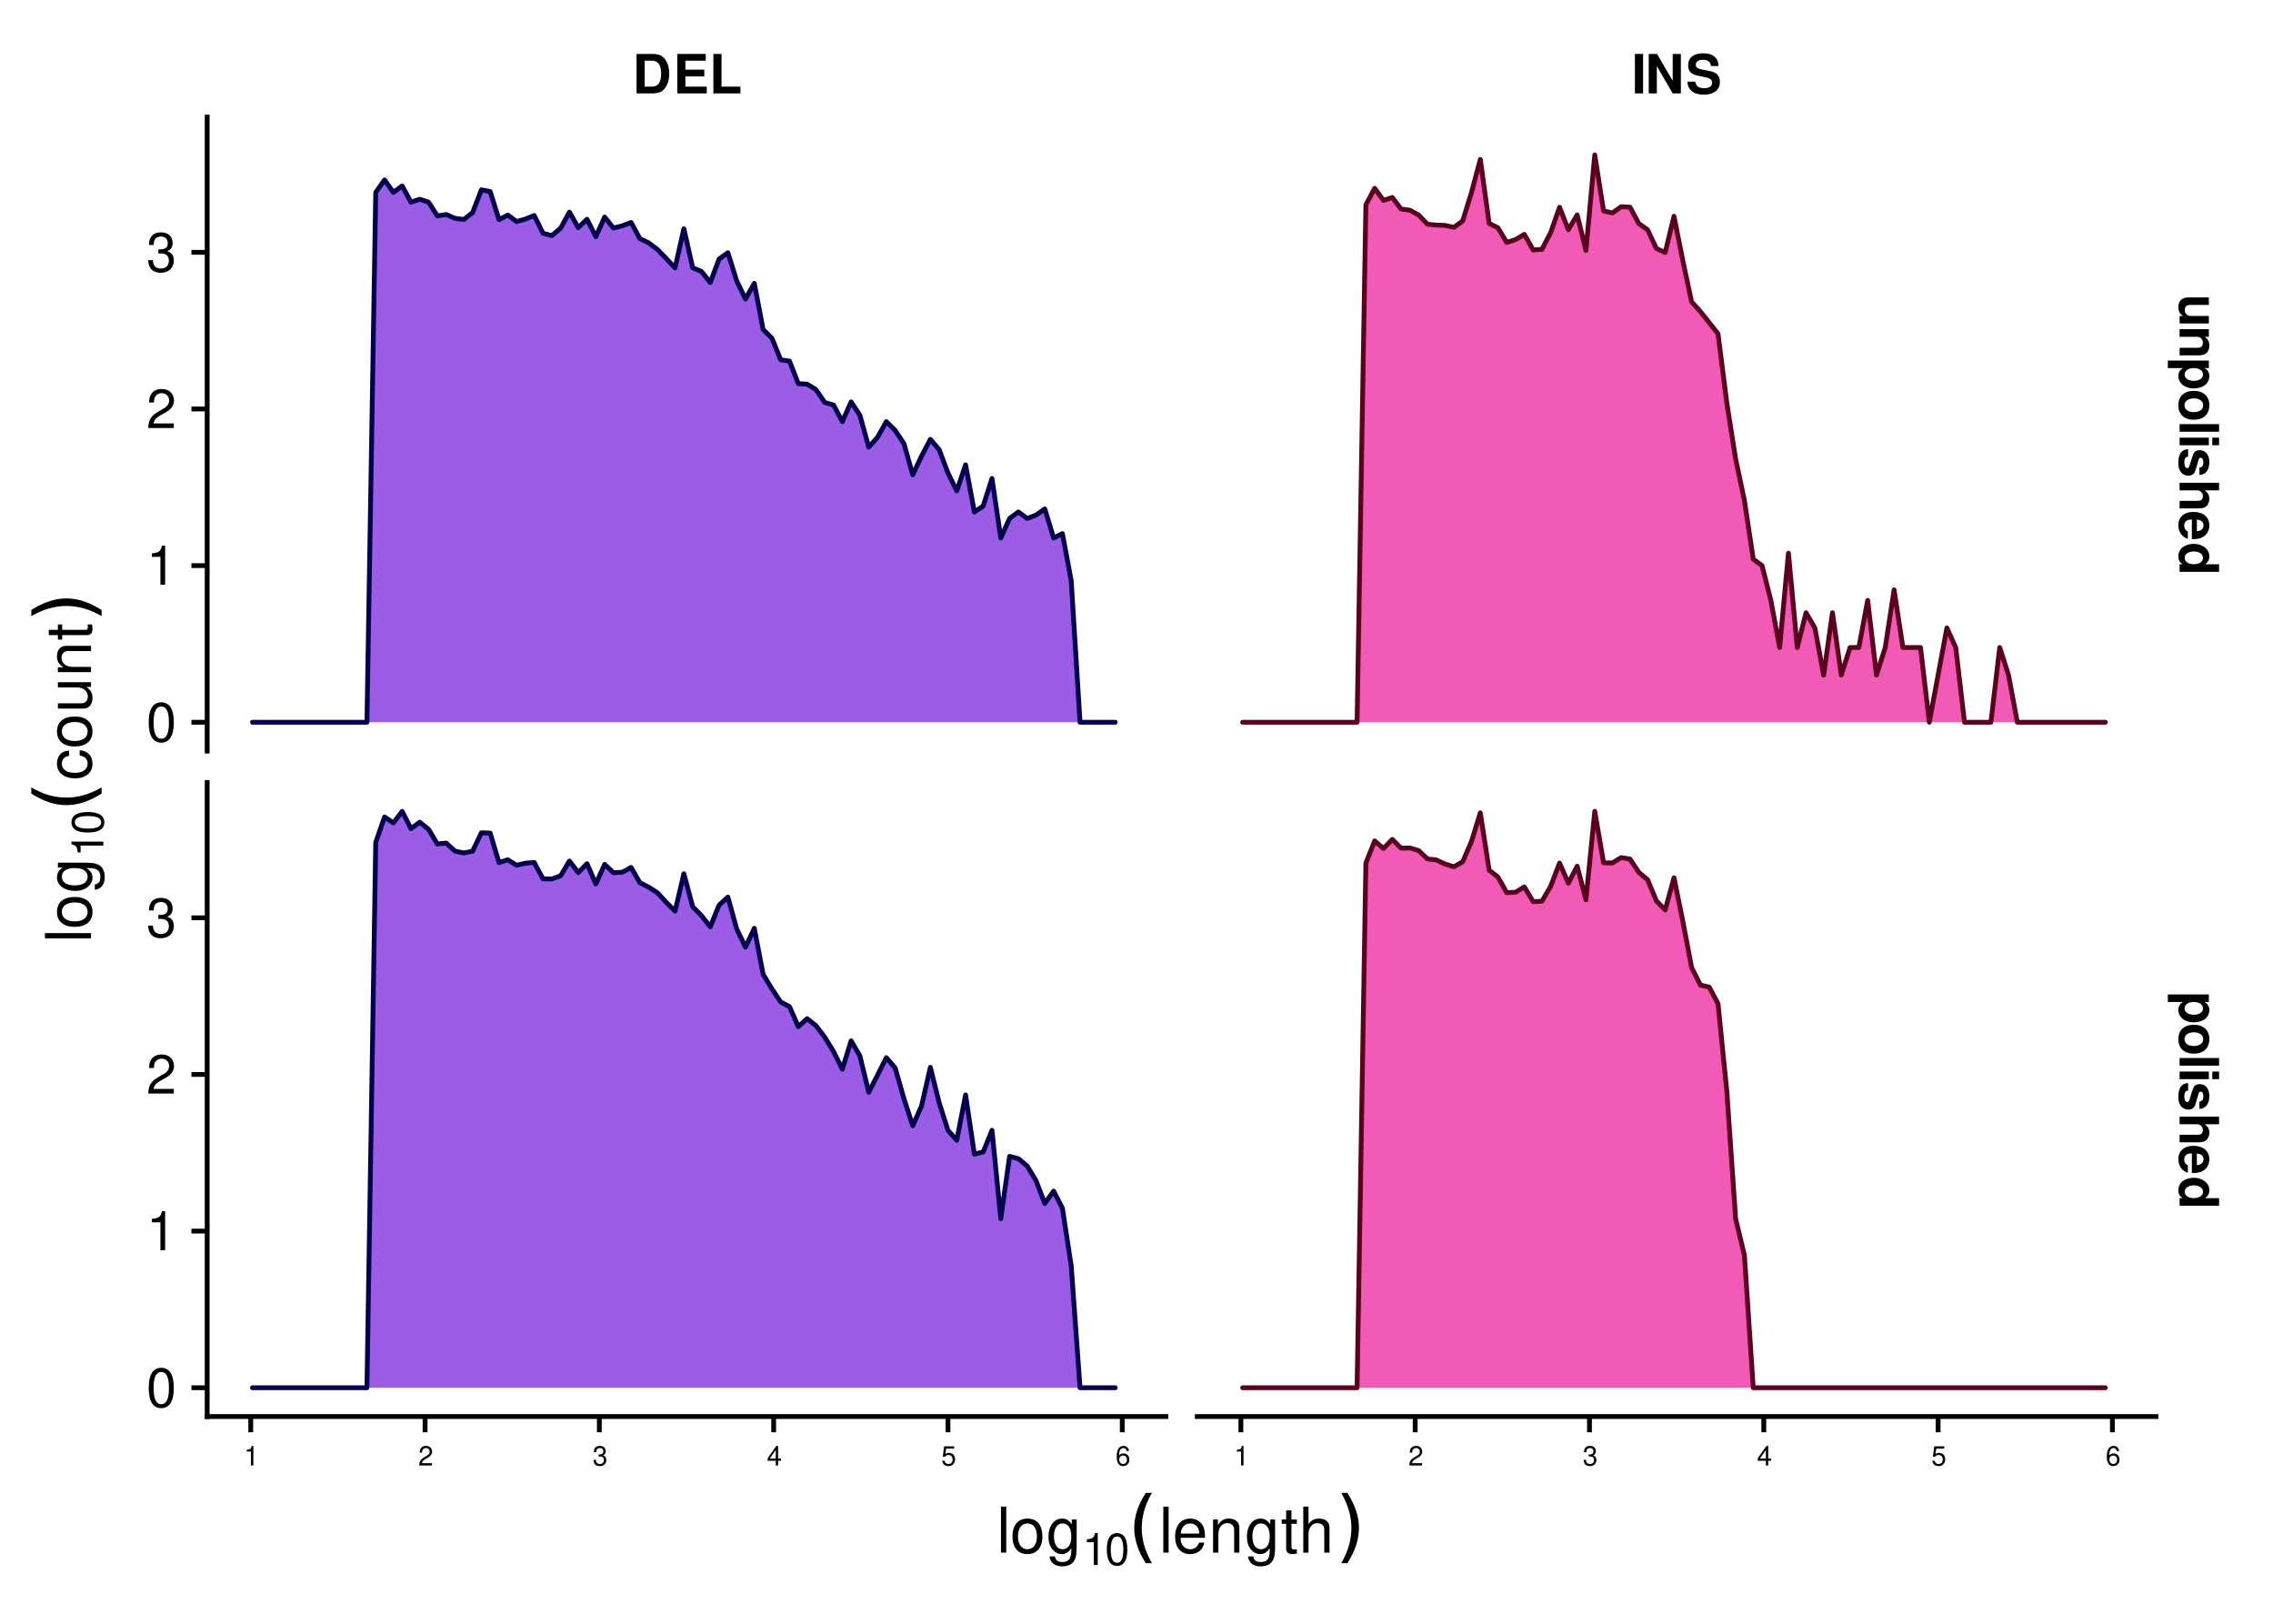 <?xml version="1.0" encoding="UTF-8"?>
<svg xmlns="http://www.w3.org/2000/svg" xmlns:xlink="http://www.w3.org/1999/xlink" width="504pt" height="360pt" viewBox="0 0 504 360" version="1.1">
<defs>
<g>
<symbol overflow="visible" id="glyph0-0">
<path style="stroke:none;" d=""/>
</symbol>
<symbol overflow="visible" id="glyph0-1">
<path style="stroke:none;" d="M 0.922 0 L 4.344 0 C 5.672 0 6.516 -0.312 7.109 -1.016 C 7.797 -1.844 8.172 -3.016 8.172 -4.375 C 8.172 -5.734 7.797 -6.906 7.109 -7.734 C 6.516 -8.453 5.688 -8.75 4.344 -8.75 L 0.922 -8.75 Z M 2.719 -1.5 L 2.719 -7.25 L 4.344 -7.25 C 5.703 -7.25 6.375 -6.297 6.375 -4.375 C 6.375 -2.453 5.703 -1.5 4.344 -1.5 Z M 2.719 -1.5 "/>
</symbol>
<symbol overflow="visible" id="glyph0-2">
<path style="stroke:none;" d="M 2.75 -3.766 L 6.938 -3.766 L 6.938 -5.266 L 2.75 -5.266 L 2.75 -7.25 L 7.266 -7.25 L 7.266 -8.75 L 0.953 -8.75 L 0.953 0 L 7.484 0 L 7.484 -1.5 L 2.75 -1.5 Z M 2.75 -3.766 "/>
</symbol>
<symbol overflow="visible" id="glyph0-3">
<path style="stroke:none;" d="M 2.766 -8.75 L 0.953 -8.75 L 0.953 0 L 6.953 0 L 6.953 -1.5 L 2.766 -1.5 Z M 2.766 -8.75 "/>
</symbol>
<symbol overflow="visible" id="glyph0-4">
<path style="stroke:none;" d="M 2.562 -8.75 L 0.75 -8.75 L 0.75 0 L 2.562 0 Z M 2.562 -8.75 "/>
</symbol>
<symbol overflow="visible" id="glyph0-5">
<path style="stroke:none;" d="M 6.125 0 L 7.938 0 L 7.938 -8.75 L 6.125 -8.75 L 6.125 -2.797 L 2.656 -8.75 L 0.812 -8.75 L 0.812 0 L 2.609 0 L 2.609 -6.047 Z M 6.125 0 "/>
</symbol>
<symbol overflow="visible" id="glyph0-6">
<path style="stroke:none;" d="M 7.281 -6.078 C 7.266 -7.891 6.062 -8.891 3.859 -8.891 C 1.75 -8.891 0.547 -7.906 0.547 -6.203 C 0.547 -4.844 1.219 -4.188 3 -3.859 L 4.219 -3.609 C 5.422 -3.391 5.875 -3.047 5.875 -2.344 C 5.875 -1.609 5.203 -1.156 4.109 -1.156 C 2.875 -1.156 2.203 -1.688 2.141 -2.609 L 0.391 -2.609 C 0.484 -0.75 1.781 0.281 4.016 0.281 C 6.266 0.281 7.594 -0.766 7.594 -2.562 C 7.594 -3.938 6.906 -4.656 5.281 -4.969 L 3.906 -5.234 C 2.625 -5.484 2.25 -5.734 2.25 -6.375 C 2.25 -7.031 2.828 -7.453 3.766 -7.453 C 4.906 -7.453 5.547 -6.969 5.609 -6.078 Z M 7.281 -6.078 "/>
</symbol>
<symbol overflow="visible" id="glyph1-0">
<path style="stroke:none;" d=""/>
</symbol>
<symbol overflow="visible" id="glyph1-1">
<path style="stroke:none;" d="M 0 6.484 L 6.484 6.484 L 6.484 4.812 L 2.422 4.812 C 1.656 4.812 1.156 4.281 1.156 3.453 C 1.156 2.734 1.531 2.375 2.312 2.375 L 6.484 2.375 L 6.484 0.703 L 1.969 0.703 C 0.531 0.703 -0.281 1.469 -0.281 2.875 C -0.281 3.75 0.031 4.328 0.766 4.812 L 0 4.812 Z M 0 6.484 "/>
</symbol>
<symbol overflow="visible" id="glyph1-2">
<path style="stroke:none;" d="M 6.484 0.75 L 0 0.75 L 0 2.438 L 3.891 2.438 C 4.656 2.438 5.156 2.969 5.156 3.797 C 5.156 4.516 4.766 4.875 4 4.875 L 0 4.875 L 0 6.547 L 4.344 6.547 C 5.781 6.547 6.594 5.766 6.594 4.375 C 6.594 3.5 6.281 2.922 5.547 2.438 L 6.484 2.438 Z M 6.484 0.75 "/>
</symbol>
<symbol overflow="visible" id="glyph1-3">
<path style="stroke:none;" d="M 6.484 2.375 L 6.484 0.703 L -2.609 0.703 L -2.609 2.375 L 0.766 2.375 C 0.047 2.781 -0.281 3.359 -0.281 4.172 C -0.281 5.734 1.172 6.891 3.141 6.891 C 4.062 6.891 4.969 6.625 5.562 6.188 C 6.188 5.766 6.594 4.953 6.594 4.172 C 6.594 3.359 6.234 2.781 5.516 2.375 Z M 5.188 3.797 C 5.188 4.641 4.375 5.203 3.125 5.203 C 1.938 5.203 1.109 4.625 1.109 3.797 C 1.109 2.938 1.938 2.375 3.141 2.375 C 4.375 2.375 5.188 2.938 5.188 3.797 Z M 5.188 3.797 "/>
</symbol>
<symbol overflow="visible" id="glyph1-4">
<path style="stroke:none;" d="M 6.594 3.609 C 6.594 1.625 5.281 0.422 3.156 0.422 C 1.016 0.422 -0.281 1.625 -0.281 3.625 C -0.281 5.609 1.016 6.828 3.109 6.828 C 5.297 6.828 6.594 5.641 6.594 3.609 Z M 5.234 3.625 C 5.234 4.547 4.406 5.141 3.125 5.141 C 1.922 5.141 1.078 4.531 1.078 3.625 C 1.078 2.719 1.906 2.094 3.156 2.094 C 4.406 2.094 5.234 2.719 5.234 3.625 Z M 5.234 3.625 "/>
</symbol>
<symbol overflow="visible" id="glyph1-5">
<path style="stroke:none;" d="M 8.75 2.484 L 8.75 0.797 L 0 0.797 L 0 2.484 Z M 8.75 2.484 "/>
</symbol>
<symbol overflow="visible" id="glyph1-6">
<path style="stroke:none;" d="M 6.484 2.484 L 6.484 0.797 L 0 0.797 L 0 2.484 Z M 8.75 2.484 L 8.75 0.797 L 7.25 0.797 L 7.25 2.484 Z M 8.75 2.484 "/>
</symbol>
<symbol overflow="visible" id="glyph1-7">
<path style="stroke:none;" d="M 4.391 6.062 C 5.766 6.031 6.594 4.984 6.594 3.234 C 6.594 1.594 5.766 0.578 4.422 0.578 C 4 0.578 3.625 0.703 3.375 0.938 C 3.141 1.156 3.031 1.375 2.828 1.984 L 2.203 4 C 2.078 4.422 1.938 4.562 1.688 4.562 C 1.281 4.562 1.047 4.094 1.047 3.312 C 1.047 2.875 1.109 2.531 1.266 2.312 C 1.406 2.141 1.531 2.062 1.891 1.984 L 1.891 0.344 C 0.453 0.391 -0.281 1.438 -0.281 3.406 C -0.281 4.312 -0.078 4.984 0.297 5.469 C 0.688 5.953 1.281 6.234 1.922 6.234 C 2.766 6.234 3.297 5.812 3.547 4.969 L 4.156 2.844 C 4.312 2.375 4.406 2.25 4.672 2.25 C 5.031 2.25 5.266 2.641 5.266 3.234 C 5.266 4.031 4.984 4.422 4.391 4.438 Z M 4.391 6.062 "/>
</symbol>
<symbol overflow="visible" id="glyph1-8">
<path style="stroke:none;" d="M 8.75 0.797 L 0 0.797 L 0 2.484 L 3.891 2.484 C 4.625 2.484 5.156 3.031 5.156 3.781 C 5.156 4.156 5.031 4.422 4.766 4.625 C 4.547 4.781 4.375 4.812 3.953 4.812 L 0 4.812 L 0 6.484 L 4.344 6.484 C 5.141 6.484 5.719 6.281 6.094 5.828 C 6.406 5.453 6.594 4.922 6.594 4.375 C 6.594 3.547 6.266 2.953 5.547 2.484 L 8.75 2.484 Z M 8.75 0.797 "/>
</symbol>
<symbol overflow="visible" id="glyph1-9">
<path style="stroke:none;" d="M 2.719 6.281 C 2.859 6.297 2.922 6.297 3 6.297 C 3.641 6.297 4.25 6.203 4.703 6.047 C 5.875 5.609 6.594 4.578 6.594 3.266 C 6.594 1.406 5.25 0.266 3.078 0.266 C 1 0.266 -0.281 1.391 -0.281 3.234 C -0.281 4.688 0.547 5.859 1.828 6.234 L 1.828 4.578 C 1.312 4.375 1.016 3.906 1.016 3.281 C 1.016 2.812 1.219 2.422 1.578 2.188 C 1.812 2.031 2.094 1.969 2.719 1.938 Z M 3.828 1.969 C 4.828 2.078 5.297 2.5 5.297 3.234 C 5.297 4.016 4.781 4.469 3.828 4.547 Z M 3.828 1.969 "/>
</symbol>
<symbol overflow="visible" id="glyph1-10">
<path style="stroke:none;" d="M 0 4.859 L 0 6.547 L 8.75 6.547 L 8.75 4.859 L 5.641 4.859 C 6.281 4.438 6.594 3.891 6.594 3.078 C 6.594 1.531 5.094 0.344 3.141 0.344 C 2.266 0.344 1.375 0.609 0.75 1.047 C 0.125 1.484 -0.281 2.281 -0.281 3.078 C -0.281 3.891 0.016 4.438 0.656 4.859 Z M 5.188 3.438 C 5.188 4.297 4.375 4.859 3.125 4.859 C 1.938 4.859 1.125 4.281 1.125 3.438 C 1.125 2.609 1.953 2.031 3.141 2.031 C 4.359 2.031 5.188 2.609 5.188 3.438 Z M 5.188 3.438 "/>
</symbol>
<symbol overflow="visible" id="glyph2-0">
<path style="stroke:none;" d=""/>
</symbol>
<symbol overflow="visible" id="glyph2-1">
<path style="stroke:none;" d="M 1.547 -3.094 L 1.547 0 L 2.078 0 L 2.078 -4.344 L 1.734 -4.344 C 1.547 -3.672 1.422 -3.578 0.609 -3.469 L 0.609 -3.094 Z M 1.547 -3.094 "/>
</symbol>
<symbol overflow="visible" id="glyph2-2">
<path style="stroke:none;" d="M 3.031 -0.516 L 0.797 -0.516 C 0.859 -0.875 1.047 -1.109 1.562 -1.422 L 2.172 -1.766 C 2.766 -2.094 3.062 -2.531 3.062 -3.078 C 3.062 -3.438 2.922 -3.766 2.672 -4 C 2.422 -4.234 2.109 -4.344 1.703 -4.344 C 1.156 -4.344 0.766 -4.141 0.531 -3.781 C 0.375 -3.547 0.312 -3.281 0.297 -2.844 L 0.828 -2.844 C 0.844 -3.125 0.875 -3.312 0.953 -3.453 C 1.094 -3.719 1.375 -3.875 1.688 -3.875 C 2.172 -3.875 2.531 -3.531 2.531 -3.062 C 2.531 -2.719 2.328 -2.406 1.953 -2.203 L 1.391 -1.875 C 0.516 -1.359 0.25 -0.953 0.203 0 L 3.031 0 Z M 3.031 -0.516 "/>
</symbol>
<symbol overflow="visible" id="glyph2-3">
<path style="stroke:none;" d="M 1.328 -2 L 1.609 -2 C 2.188 -2 2.5 -1.734 2.5 -1.203 C 2.5 -0.656 2.172 -0.328 1.625 -0.328 C 1.031 -0.328 0.75 -0.625 0.719 -1.266 L 0.188 -1.266 C 0.219 -0.906 0.281 -0.688 0.375 -0.484 C 0.594 -0.078 1.016 0.141 1.594 0.141 C 2.469 0.141 3.031 -0.391 3.031 -1.219 C 3.031 -1.766 2.828 -2.062 2.312 -2.25 C 2.719 -2.406 2.906 -2.703 2.906 -3.141 C 2.906 -3.891 2.422 -4.344 1.609 -4.344 C 0.75 -4.344 0.297 -3.859 0.281 -2.938 L 0.812 -2.938 C 0.812 -3.203 0.844 -3.359 0.906 -3.484 C 1.031 -3.734 1.297 -3.875 1.625 -3.875 C 2.094 -3.875 2.375 -3.594 2.375 -3.125 C 2.375 -2.812 2.266 -2.641 2.031 -2.531 C 1.891 -2.469 1.688 -2.453 1.328 -2.438 Z M 1.328 -2 "/>
</symbol>
<symbol overflow="visible" id="glyph2-4">
<path style="stroke:none;" d="M 1.969 -1.047 L 1.969 0 L 2.484 0 L 2.484 -1.047 L 3.125 -1.047 L 3.125 -1.531 L 2.484 -1.531 L 2.484 -4.344 L 2.094 -4.344 L 0.172 -1.609 L 0.172 -1.047 Z M 1.969 -1.531 L 0.625 -1.531 L 1.969 -3.438 Z M 1.969 -1.531 "/>
</symbol>
<symbol overflow="visible" id="glyph2-5">
<path style="stroke:none;" d="M 2.859 -4.25 L 0.656 -4.25 L 0.344 -1.938 L 0.828 -1.938 C 1.078 -2.234 1.281 -2.328 1.609 -2.328 C 2.188 -2.328 2.531 -1.938 2.531 -1.312 C 2.531 -0.703 2.188 -0.328 1.609 -0.328 C 1.141 -0.328 0.859 -0.562 0.734 -1.047 L 0.203 -1.047 C 0.281 -0.703 0.344 -0.531 0.469 -0.375 C 0.703 -0.047 1.141 0.141 1.625 0.141 C 2.484 0.141 3.078 -0.484 3.078 -1.391 C 3.078 -2.219 2.516 -2.797 1.703 -2.797 C 1.406 -2.797 1.156 -2.719 0.922 -2.547 L 1.094 -3.734 L 2.859 -3.734 Z M 2.859 -4.25 "/>
</symbol>
<symbol overflow="visible" id="glyph2-6">
<path style="stroke:none;" d="M 2.984 -3.203 C 2.891 -3.922 2.438 -4.344 1.781 -4.344 C 1.312 -4.344 0.891 -4.109 0.641 -3.719 C 0.375 -3.297 0.266 -2.766 0.266 -1.984 C 0.266 -1.25 0.359 -0.781 0.625 -0.406 C 0.844 -0.047 1.219 0.141 1.688 0.141 C 2.5 0.141 3.078 -0.469 3.078 -1.312 C 3.078 -2.109 2.531 -2.672 1.781 -2.672 C 1.359 -2.672 1.031 -2.516 0.797 -2.203 C 0.797 -3.281 1.141 -3.875 1.75 -3.875 C 2.125 -3.875 2.375 -3.625 2.453 -3.203 Z M 1.703 -2.203 C 2.219 -2.203 2.531 -1.844 2.531 -1.266 C 2.531 -0.719 2.172 -0.328 1.688 -0.328 C 1.203 -0.328 0.828 -0.75 0.828 -1.297 C 0.828 -1.844 1.188 -2.203 1.703 -2.203 Z M 1.703 -2.203 "/>
</symbol>
<symbol overflow="visible" id="glyph3-0">
<path style="stroke:none;" d=""/>
</symbol>
<symbol overflow="visible" id="glyph3-1">
<path style="stroke:none;" d="M 3.297 -8.672 C 2.516 -8.672 1.781 -8.312 1.344 -7.734 C 0.797 -6.953 0.516 -5.812 0.516 -4.203 C 0.516 -1.266 1.469 0.281 3.297 0.281 C 5.094 0.281 6.078 -1.266 6.078 -4.125 C 6.078 -5.812 5.812 -6.938 5.25 -7.734 C 4.812 -8.328 4.109 -8.672 3.297 -8.672 Z M 3.297 -7.734 C 4.438 -7.734 5 -6.578 5 -4.219 C 5 -1.75 4.453 -0.594 3.281 -0.594 C 2.156 -0.594 1.594 -1.797 1.594 -4.188 C 1.594 -6.578 2.156 -7.734 3.297 -7.734 Z M 3.297 -7.734 "/>
</symbol>
<symbol overflow="visible" id="glyph3-2">
<path style="stroke:none;" d="M 3.109 -6.188 L 3.109 0 L 4.156 0 L 4.156 -8.672 L 3.469 -8.672 C 3.094 -7.344 2.859 -7.156 1.219 -6.953 L 1.219 -6.188 Z M 3.109 -6.188 "/>
</symbol>
<symbol overflow="visible" id="glyph3-3">
<path style="stroke:none;" d="M 6.078 -1.047 L 1.594 -1.047 C 1.703 -1.766 2.094 -2.219 3.125 -2.859 L 4.328 -3.531 C 5.516 -4.188 6.125 -5.078 6.125 -6.141 C 6.125 -6.859 5.844 -7.531 5.344 -8 C 4.844 -8.453 4.219 -8.672 3.406 -8.672 C 2.328 -8.672 1.531 -8.297 1.062 -7.547 C 0.75 -7.094 0.625 -6.547 0.594 -5.672 L 1.656 -5.672 C 1.688 -6.266 1.766 -6.609 1.906 -6.906 C 2.188 -7.422 2.734 -7.75 3.375 -7.75 C 4.328 -7.75 5.047 -7.062 5.047 -6.125 C 5.047 -5.422 4.656 -4.828 3.906 -4.391 L 2.797 -3.75 C 1.016 -2.719 0.5 -1.906 0.406 -0.016 L 6.078 -0.016 Z M 6.078 -1.047 "/>
</symbol>
<symbol overflow="visible" id="glyph3-4">
<path style="stroke:none;" d="M 2.656 -4 L 3.234 -4 C 4.375 -4 4.984 -3.453 4.984 -2.406 C 4.984 -1.312 4.328 -0.656 3.234 -0.656 C 2.078 -0.656 1.516 -1.25 1.438 -2.516 L 0.391 -2.516 C 0.438 -1.828 0.547 -1.375 0.75 -0.984 C 1.203 -0.141 2.031 0.281 3.188 0.281 C 4.938 0.281 6.078 -0.781 6.078 -2.422 C 6.078 -3.531 5.656 -4.125 4.625 -4.484 C 5.422 -4.812 5.812 -5.406 5.812 -6.281 C 5.812 -7.781 4.844 -8.672 3.234 -8.672 C 1.516 -8.672 0.594 -7.719 0.562 -5.875 L 1.625 -5.875 C 1.625 -6.406 1.688 -6.703 1.812 -6.969 C 2.047 -7.469 2.578 -7.75 3.234 -7.75 C 4.172 -7.75 4.734 -7.188 4.734 -6.25 C 4.734 -5.641 4.531 -5.266 4.062 -5.062 C 3.766 -4.938 3.391 -4.891 2.656 -4.891 Z M 2.656 -4 "/>
</symbol>
<symbol overflow="visible" id="glyph4-0">
<path style="stroke:none;" d=""/>
</symbol>
<symbol overflow="visible" id="glyph4-1">
<path style="stroke:none;" d="M 2.125 -10.203 L 0.953 -10.203 L 0.953 0 L 2.125 0 Z M 2.125 -10.203 "/>
</symbol>
<symbol overflow="visible" id="glyph4-2">
<path style="stroke:none;" d="M 3.812 -7.547 C 1.734 -7.547 0.5 -6.078 0.5 -3.609 C 0.5 -1.141 1.734 0.328 3.828 0.328 C 5.891 0.328 7.141 -1.141 7.141 -3.562 C 7.141 -6.109 5.938 -7.547 3.812 -7.547 Z M 3.828 -6.469 C 5.141 -6.469 5.922 -5.391 5.922 -3.562 C 5.922 -1.828 5.109 -0.75 3.828 -0.75 C 2.516 -0.75 1.719 -1.828 1.719 -3.609 C 1.719 -5.391 2.516 -6.469 3.828 -6.469 Z M 3.828 -6.469 "/>
</symbol>
<symbol overflow="visible" id="glyph4-3">
<path style="stroke:none;" d="M 5.656 -7.344 L 5.656 -6.266 C 5.062 -7.156 4.422 -7.547 3.5 -7.547 C 1.719 -7.547 0.484 -5.891 0.484 -3.547 C 0.484 -2.312 0.781 -1.406 1.406 -0.672 C 1.953 -0.031 2.656 0.328 3.422 0.328 C 4.297 0.328 4.922 -0.062 5.547 -1 L 5.547 -0.609 C 5.547 1.344 5 2.078 3.547 2.078 C 2.547 2.078 2.031 1.688 1.922 0.844 L 0.734 0.844 C 0.844 2.203 1.922 3.047 3.516 3.047 C 4.594 3.047 5.484 2.703 5.969 2.109 C 6.531 1.422 6.734 0.516 6.734 -1.203 L 6.734 -7.344 Z M 3.609 -6.469 C 4.844 -6.469 5.547 -5.438 5.547 -3.562 C 5.547 -1.797 4.828 -0.75 3.609 -0.75 C 2.406 -0.75 1.703 -1.812 1.703 -3.609 C 1.703 -5.406 2.406 -6.469 3.609 -6.469 Z M 3.609 -6.469 "/>
</symbol>
<symbol overflow="visible" id="glyph4-4">
<path style="stroke:none;" d="M 7.188 -3.281 C 7.188 -4.391 7.094 -5.062 6.891 -5.609 C 6.406 -6.812 5.297 -7.547 3.922 -7.547 C 1.875 -7.547 0.562 -5.984 0.562 -3.562 C 0.562 -1.141 1.812 0.328 3.891 0.328 C 5.578 0.328 6.734 -0.625 7.031 -2.219 L 5.859 -2.219 C 5.531 -1.266 4.875 -0.75 3.938 -0.75 C 3.188 -0.75 2.562 -1.094 2.172 -1.703 C 1.891 -2.125 1.797 -2.547 1.781 -3.281 Z M 1.812 -4.234 C 1.906 -5.594 2.734 -6.469 3.906 -6.469 C 5.094 -6.469 5.922 -5.547 5.922 -4.234 Z M 1.812 -4.234 "/>
</symbol>
<symbol overflow="visible" id="glyph4-5">
<path style="stroke:none;" d="M 0.984 -7.344 L 0.984 0 L 2.156 0 L 2.156 -4.047 C 2.156 -5.547 2.938 -6.531 4.141 -6.531 C 5.062 -6.531 5.656 -5.969 5.656 -5.078 L 5.656 0 L 6.812 0 L 6.812 -5.547 C 6.812 -6.766 5.906 -7.547 4.5 -7.547 C 3.406 -7.547 2.703 -7.125 2.062 -6.109 L 2.062 -7.344 Z M 0.984 -7.344 "/>
</symbol>
<symbol overflow="visible" id="glyph4-6">
<path style="stroke:none;" d="M 3.562 -7.344 L 2.359 -7.344 L 2.359 -9.359 L 1.188 -9.359 L 1.188 -7.344 L 0.203 -7.344 L 0.203 -6.391 L 1.188 -6.391 L 1.188 -0.844 C 1.188 -0.078 1.688 0.328 2.609 0.328 C 2.906 0.328 3.156 0.297 3.562 0.219 L 3.562 -0.75 C 3.391 -0.719 3.234 -0.703 3 -0.703 C 2.484 -0.703 2.359 -0.844 2.359 -1.359 L 2.359 -6.391 L 3.562 -6.391 Z M 3.562 -7.344 "/>
</symbol>
<symbol overflow="visible" id="glyph4-7">
<path style="stroke:none;" d="M 0.984 -10.203 L 0.984 0 L 2.141 0 L 2.141 -4.047 C 2.141 -5.547 2.922 -6.531 4.125 -6.531 C 4.516 -6.531 4.891 -6.406 5.172 -6.203 C 5.5 -5.953 5.641 -5.594 5.641 -5.078 L 5.641 0 L 6.797 0 L 6.797 -5.547 C 6.797 -6.781 5.922 -7.547 4.5 -7.547 C 3.453 -7.547 2.828 -7.219 2.141 -6.328 L 2.141 -10.203 Z M 0.984 -10.203 "/>
</symbol>
<symbol overflow="visible" id="glyph5-0">
<path style="stroke:none;" d=""/>
</symbol>
<symbol overflow="visible" id="glyph5-1">
<path style="stroke:none;" d="M 2.531 -5.047 L 2.531 0 L 3.406 0 L 3.406 -7.078 L 2.828 -7.078 C 2.531 -6 2.328 -5.844 1 -5.672 L 1 -5.047 Z M 2.531 -5.047 "/>
</symbol>
<symbol overflow="visible" id="glyph5-2">
<path style="stroke:none;" d="M 2.688 -7.078 C 2.047 -7.078 1.453 -6.797 1.094 -6.312 C 0.641 -5.688 0.422 -4.734 0.422 -3.422 C 0.422 -1.031 1.203 0.219 2.688 0.219 C 4.156 0.219 4.969 -1.031 4.969 -3.375 C 4.969 -4.734 4.75 -5.656 4.297 -6.312 C 3.922 -6.797 3.344 -7.078 2.688 -7.078 Z M 2.688 -6.312 C 3.625 -6.312 4.078 -5.375 4.078 -3.453 C 4.078 -1.438 3.641 -0.484 2.672 -0.484 C 1.766 -0.484 1.297 -1.469 1.297 -3.422 C 1.297 -5.375 1.766 -6.312 2.688 -6.312 Z M 2.688 -6.312 "/>
</symbol>
<symbol overflow="visible" id="glyph6-0">
<path style="stroke:none;" d="M 0.875 3.094 L 0.875 -12.344 L 9.625 -12.344 L 9.625 3.094 Z M 1.859 2.125 L 8.641 2.125 L 8.641 -11.359 L 1.859 -11.359 Z M 1.859 2.125 "/>
</symbol>
<symbol overflow="visible" id="glyph6-1">
<path style="stroke:none;" d="M 5.422 -13.281 C 4.66 -11.969 4.094 -10.672 3.719 -9.391 C 3.352 -8.109 3.172 -6.812 3.172 -5.5 C 3.172 -4.176 3.359 -2.867 3.734 -1.578 C 4.109 -0.297 4.672 1 5.422 2.312 L 4.062 2.312 C 3.207 0.969 2.566 -0.348 2.141 -1.641 C 1.711 -2.93 1.5 -4.219 1.5 -5.5 C 1.5 -6.77 1.707 -8.047 2.125 -9.328 C 2.551 -10.617 3.195 -11.938 4.062 -13.281 Z M 5.422 -13.281 "/>
</symbol>
<symbol overflow="visible" id="glyph6-2">
<path style="stroke:none;" d="M 1.406 -13.281 L 2.766 -13.281 C 3.617 -11.938 4.258 -10.617 4.688 -9.328 C 5.113 -8.047 5.328 -6.77 5.328 -5.5 C 5.328 -4.219 5.113 -2.93 4.688 -1.641 C 4.258 -0.348 3.617 0.969 2.766 2.312 L 1.406 2.312 C 2.156 1 2.719 -0.297 3.094 -1.578 C 3.469 -2.867 3.656 -4.176 3.656 -5.5 C 3.656 -6.812 3.469 -8.109 3.094 -9.391 C 2.719 -10.672 2.156 -11.969 1.406 -13.281 Z M 1.406 -13.281 "/>
</symbol>
<symbol overflow="visible" id="glyph7-0">
<path style="stroke:none;" d=""/>
</symbol>
<symbol overflow="visible" id="glyph7-1">
<path style="stroke:none;" d="M -10.203 -2.125 L -10.203 -0.953 L 0 -0.953 L 0 -2.125 Z M -10.203 -2.125 "/>
</symbol>
<symbol overflow="visible" id="glyph7-2">
<path style="stroke:none;" d="M -7.547 -3.812 C -7.547 -1.734 -6.078 -0.5 -3.609 -0.5 C -1.141 -0.5 0.328 -1.734 0.328 -3.828 C 0.328 -5.891 -1.141 -7.141 -3.562 -7.141 C -6.109 -7.141 -7.547 -5.938 -7.547 -3.812 Z M -6.469 -3.828 C -6.469 -5.141 -5.391 -5.922 -3.562 -5.922 C -1.828 -5.922 -0.75 -5.109 -0.75 -3.828 C -0.75 -2.516 -1.828 -1.719 -3.609 -1.719 C -5.391 -1.719 -6.469 -2.516 -6.469 -3.828 Z M -6.469 -3.828 "/>
</symbol>
<symbol overflow="visible" id="glyph7-3">
<path style="stroke:none;" d="M -7.344 -5.656 L -6.266 -5.656 C -7.156 -5.062 -7.547 -4.422 -7.547 -3.5 C -7.547 -1.719 -5.891 -0.484 -3.547 -0.484 C -2.312 -0.484 -1.406 -0.781 -0.672 -1.406 C -0.031 -1.953 0.328 -2.656 0.328 -3.422 C 0.328 -4.297 -0.062 -4.922 -1 -5.547 L -0.609 -5.547 C 1.344 -5.547 2.078 -5 2.078 -3.547 C 2.078 -2.547 1.688 -2.031 0.844 -1.922 L 0.844 -0.734 C 2.203 -0.844 3.047 -1.922 3.047 -3.516 C 3.047 -4.594 2.703 -5.484 2.109 -5.969 C 1.422 -6.531 0.516 -6.734 -1.203 -6.734 L -7.344 -6.734 Z M -6.469 -3.609 C -6.469 -4.844 -5.438 -5.547 -3.562 -5.547 C -1.797 -5.547 -0.75 -4.828 -0.75 -3.609 C -0.75 -2.406 -1.812 -1.703 -3.609 -1.703 C -5.406 -1.703 -6.469 -2.406 -6.469 -3.609 Z M -6.469 -3.609 "/>
</symbol>
<symbol overflow="visible" id="glyph7-4">
<path style="stroke:none;" d="M -4.875 -6.594 C -5.594 -6.531 -6.047 -6.391 -6.453 -6.109 C -7.141 -5.594 -7.547 -4.719 -7.547 -3.703 C -7.547 -1.703 -5.984 -0.438 -3.547 -0.438 C -1.172 -0.438 0.328 -1.688 0.328 -3.688 C 0.328 -5.438 -0.734 -6.531 -2.516 -6.672 L -2.516 -5.5 C -1.344 -5.312 -0.75 -4.703 -0.75 -3.703 C -0.75 -2.422 -1.812 -1.656 -3.547 -1.656 C -5.375 -1.656 -6.469 -2.406 -6.469 -3.688 C -6.469 -4.656 -5.891 -5.281 -4.875 -5.422 Z M -4.875 -6.594 "/>
</symbol>
<symbol overflow="visible" id="glyph7-5">
<path style="stroke:none;" d="M 0 -6.75 L -7.344 -6.75 L -7.344 -5.594 L -3.172 -5.594 C -1.688 -5.594 -0.703 -4.797 -0.703 -3.578 C -0.703 -2.656 -1.266 -2.078 -2.141 -2.078 L -7.344 -2.078 L -7.344 -0.906 L -1.688 -0.906 C -0.469 -0.906 0.328 -1.812 0.328 -3.25 C 0.328 -4.328 -0.062 -5.016 -1.016 -5.703 L 0 -5.703 Z M 0 -6.75 "/>
</symbol>
<symbol overflow="visible" id="glyph7-6">
<path style="stroke:none;" d="M -7.344 -0.984 L 0 -0.984 L 0 -2.156 L -4.047 -2.156 C -5.547 -2.156 -6.531 -2.938 -6.531 -4.141 C -6.531 -5.062 -5.969 -5.656 -5.078 -5.656 L 0 -5.656 L 0 -6.812 L -5.547 -6.812 C -6.766 -6.812 -7.547 -5.906 -7.547 -4.5 C -7.547 -3.406 -7.125 -2.703 -6.109 -2.062 L -7.344 -2.062 Z M -7.344 -0.984 "/>
</symbol>
<symbol overflow="visible" id="glyph7-7">
<path style="stroke:none;" d="M -7.344 -3.562 L -7.344 -2.359 L -9.359 -2.359 L -9.359 -1.188 L -7.344 -1.188 L -7.344 -0.203 L -6.391 -0.203 L -6.391 -1.188 L -0.844 -1.188 C -0.078 -1.188 0.328 -1.688 0.328 -2.609 C 0.328 -2.906 0.297 -3.156 0.219 -3.562 L -0.75 -3.562 C -0.719 -3.391 -0.703 -3.234 -0.703 -3 C -0.703 -2.484 -0.844 -2.359 -1.359 -2.359 L -6.391 -2.359 L -6.391 -3.562 Z M -7.344 -3.562 "/>
</symbol>
<symbol overflow="visible" id="glyph8-0">
<path style="stroke:none;" d=""/>
</symbol>
<symbol overflow="visible" id="glyph8-1">
<path style="stroke:none;" d="M -5.047 -2.531 L 0 -2.531 L 0 -3.406 L -7.078 -3.406 L -7.078 -2.828 C -6 -2.531 -5.844 -2.328 -5.672 -1 L -5.047 -1 Z M -5.047 -2.531 "/>
</symbol>
<symbol overflow="visible" id="glyph8-2">
<path style="stroke:none;" d="M -7.078 -2.688 C -7.078 -2.047 -6.797 -1.453 -6.312 -1.094 C -5.688 -0.641 -4.734 -0.422 -3.422 -0.422 C -1.031 -0.422 0.219 -1.203 0.219 -2.688 C 0.219 -4.156 -1.031 -4.969 -3.375 -4.969 C -4.734 -4.969 -5.656 -4.75 -6.312 -4.297 C -6.797 -3.922 -7.078 -3.344 -7.078 -2.688 Z M -6.312 -2.688 C -6.312 -3.625 -5.375 -4.078 -3.453 -4.078 C -1.438 -4.078 -0.484 -3.641 -0.484 -2.672 C -0.484 -1.766 -1.469 -1.297 -3.422 -1.297 C -5.375 -1.297 -6.312 -1.766 -6.312 -2.688 Z M -6.312 -2.688 "/>
</symbol>
<symbol overflow="visible" id="glyph9-0">
<path style="stroke:none;" d="M 3.094 -0.875 L -12.344 -0.875 L -12.344 -9.625 L 3.094 -9.625 Z M 2.125 -1.859 L 2.125 -8.641 L -11.359 -8.641 L -11.359 -1.859 Z M 2.125 -1.859 "/>
</symbol>
<symbol overflow="visible" id="glyph9-1">
<path style="stroke:none;" d="M -13.281 -5.422 C -11.969 -4.66 -10.672 -4.094 -9.391 -3.719 C -8.109 -3.352 -6.812 -3.172 -5.5 -3.172 C -4.176 -3.172 -2.867 -3.359 -1.578 -3.734 C -0.297 -4.109 1 -4.672 2.312 -5.422 L 2.312 -4.062 C 0.969 -3.207 -0.348 -2.566 -1.641 -2.141 C -2.93 -1.711 -4.219 -1.5 -5.5 -1.5 C -6.77 -1.5 -8.047 -1.707 -9.328 -2.125 C -10.617 -2.551 -11.938 -3.195 -13.281 -4.062 Z M -13.281 -5.422 "/>
</symbol>
<symbol overflow="visible" id="glyph9-2">
<path style="stroke:none;" d="M -13.281 -1.406 L -13.281 -2.766 C -11.938 -3.617 -10.617 -4.258 -9.328 -4.688 C -8.047 -5.113 -6.77 -5.328 -5.5 -5.328 C -4.219 -5.328 -2.93 -5.113 -1.641 -4.688 C -0.348 -4.258 0.969 -3.617 2.312 -2.766 L 2.312 -1.406 C 1 -2.156 -0.297 -2.719 -1.578 -3.094 C -2.867 -3.469 -4.176 -3.656 -5.5 -3.656 C -6.812 -3.656 -8.109 -3.469 -9.391 -3.094 C -10.672 -2.719 -11.969 -2.156 -13.281 -1.406 Z M -13.281 -1.406 "/>
</symbol>
</g>
</defs>
<g id="surface4287">
<rect x="0" y="0" width="504" height="360" style="fill:rgb(100%,100%,100%);fill-opacity:1;stroke:none;"/>
<path style=" stroke:none;fill-rule:nonzero;fill:rgb(60.784%,36.471%,89.804%);fill-opacity:1;" d="M 55.988 160.129 L 81.363 160.129 L 83.316 42.652 L 85.27 39.891 L 87.223 42.656 L 89.172 41.23 L 91.125 44.824 L 93.078 44.18 L 95.027 44.824 L 96.98 47.859 L 98.934 47.555 L 100.887 48.406 L 102.836 48.656 L 104.789 47.16 L 106.742 42.086 L 108.691 42.465 L 110.645 48.695 L 112.598 47.684 L 114.547 49.121 L 116.5 48.574 L 118.453 47.773 L 120.406 51.723 L 122.355 52.242 L 124.309 50.59 L 126.262 47.02 L 128.211 50.465 L 130.164 48.609 L 132.117 52.48 L 134.07 48.117 L 136.02 50.559 L 137.973 50.07 L 139.926 49.324 L 141.875 52.895 L 143.828 53.836 L 145.781 55.32 L 147.73 57.316 L 149.684 59.402 L 151.637 50.707 L 153.59 59.363 L 155.539 60.18 L 157.492 62.648 L 159.445 57.43 L 161.395 56.035 L 163.348 62.277 L 165.301 66.309 L 167.254 62.816 L 169.203 73.035 L 171.156 74.98 L 173.109 79.77 L 175.059 80.066 L 177.012 85.066 L 178.965 85.172 L 180.918 86.371 L 182.867 89.234 L 184.82 89.793 L 186.773 93.48 L 188.723 89.098 L 190.676 92.094 L 192.629 99.148 L 194.578 96.938 L 196.531 93.48 L 198.484 95.418 L 200.438 98.375 L 202.387 105.266 L 204.34 101.125 L 206.293 97.402 L 208.242 99.688 L 210.195 104.875 L 212.148 108.832 L 214.102 103.055 L 216.051 113.508 L 218.004 112.195 L 219.957 106.082 L 221.906 119.285 L 223.859 114.945 L 225.812 113.508 L 227.766 114.945 L 229.715 114.211 L 231.668 112.836 L 233.621 119.285 L 235.57 118.312 L 237.523 128.766 L 239.477 160.129 L 247.285 160.129 Z M 55.988 160.129 "/>
<path style="fill:none;stroke-width:1.067;stroke-linecap:round;stroke-linejoin:round;stroke:rgb(1.961%,0%,30.98%);stroke-opacity:1;stroke-miterlimit:10;" d="M 55.988 160.129 L 81.363 160.129 L 83.316 42.652 L 85.27 39.891 L 87.223 42.656 L 89.172 41.23 L 91.125 44.824 L 93.078 44.18 L 95.027 44.824 L 96.98 47.859 L 98.934 47.555 L 100.887 48.406 L 102.836 48.656 L 104.789 47.16 L 106.742 42.086 L 108.691 42.465 L 110.645 48.695 L 112.598 47.684 L 114.547 49.121 L 116.5 48.574 L 118.453 47.773 L 120.406 51.723 L 122.355 52.242 L 124.309 50.59 L 126.262 47.02 L 128.211 50.465 L 130.164 48.609 L 132.117 52.48 L 134.07 48.117 L 136.02 50.559 L 137.973 50.07 L 139.926 49.324 L 141.875 52.895 L 143.828 53.836 L 145.781 55.32 L 147.73 57.316 L 149.684 59.402 L 151.637 50.707 L 153.59 59.363 L 155.539 60.18 L 157.492 62.648 L 159.445 57.43 L 161.395 56.035 L 163.348 62.277 L 165.301 66.309 L 167.254 62.816 L 169.203 73.035 L 171.156 74.98 L 173.109 79.77 L 175.059 80.066 L 177.012 85.066 L 178.965 85.172 L 180.918 86.371 L 182.867 89.234 L 184.82 89.793 L 186.773 93.48 L 188.723 89.098 L 190.676 92.094 L 192.629 99.148 L 194.578 96.938 L 196.531 93.48 L 198.484 95.418 L 200.438 98.375 L 202.387 105.266 L 204.34 101.125 L 206.293 97.402 L 208.242 99.688 L 210.195 104.875 L 212.148 108.832 L 214.102 103.055 L 216.051 113.508 L 218.004 112.195 L 219.957 106.082 L 221.906 119.285 L 223.859 114.945 L 225.812 113.508 L 227.766 114.945 L 229.715 114.211 L 231.668 112.836 L 233.621 119.285 L 235.57 118.312 L 237.523 128.766 L 239.477 160.129 L 247.285 160.129 "/>
<path style=" stroke:none;fill-rule:nonzero;fill:rgb(60.784%,36.471%,89.804%);fill-opacity:1;" d="M 55.988 307.676 L 81.363 307.676 L 83.316 186.777 L 85.27 181.129 L 87.223 182.441 L 89.172 179.891 L 91.125 183.727 L 93.078 182.293 L 95.027 183.867 L 96.98 187.121 L 98.934 186.918 L 100.887 188.703 L 102.836 189.117 L 104.789 188.727 L 106.742 184.641 L 108.691 184.711 L 110.645 191.242 L 112.598 190.625 L 114.547 191.836 L 116.5 191.379 L 118.453 191.23 L 120.406 194.859 L 122.355 194.875 L 124.309 194.168 L 126.262 190.898 L 128.211 193.461 L 130.164 191.484 L 132.117 195.973 L 134.07 191.648 L 136.02 193.477 L 137.973 193.391 L 139.926 192.32 L 141.875 195.691 L 143.828 196.684 L 145.781 197.945 L 147.73 200.062 L 149.684 202.008 L 151.637 193.711 L 153.59 201.031 L 155.539 202.996 L 157.492 205.484 L 159.445 200.676 L 161.395 198.895 L 163.348 205.957 L 165.301 210.008 L 167.254 205.816 L 169.203 216.008 L 171.156 219.234 L 173.109 222.156 L 175.059 223.18 L 177.012 227.613 L 178.965 225.852 L 180.918 227.391 L 182.867 229.949 L 184.82 233.141 L 186.773 237.055 L 188.723 230.754 L 190.676 234.145 L 192.629 242.16 L 194.578 238.367 L 196.531 234.492 L 198.484 236.777 L 200.438 243.598 L 202.387 249.605 L 204.34 245.184 L 206.293 236.641 L 208.242 244.484 L 210.195 250.598 L 212.148 252.809 L 214.102 242.758 L 216.051 255.879 L 218.004 255.402 L 219.957 250.598 L 221.906 270.195 L 223.859 256.375 L 225.812 256.887 L 227.766 258.535 L 229.715 261.754 L 231.668 266.828 L 233.621 264.078 L 235.57 267.871 L 237.523 280.648 L 239.477 307.676 L 247.285 307.676 Z M 55.988 307.676 "/>
<path style="fill:none;stroke-width:1.067;stroke-linecap:round;stroke-linejoin:round;stroke:rgb(1.961%,0%,30.98%);stroke-opacity:1;stroke-miterlimit:10;" d="M 55.988 307.676 L 81.363 307.676 L 83.316 186.777 L 85.27 181.129 L 87.223 182.441 L 89.172 179.891 L 91.125 183.727 L 93.078 182.293 L 95.027 183.867 L 96.98 187.121 L 98.934 186.918 L 100.887 188.703 L 102.836 189.117 L 104.789 188.727 L 106.742 184.641 L 108.691 184.711 L 110.645 191.242 L 112.598 190.625 L 114.547 191.836 L 116.5 191.379 L 118.453 191.23 L 120.406 194.859 L 122.355 194.875 L 124.309 194.168 L 126.262 190.898 L 128.211 193.461 L 130.164 191.484 L 132.117 195.973 L 134.07 191.648 L 136.02 193.477 L 137.973 193.391 L 139.926 192.32 L 141.875 195.691 L 143.828 196.684 L 145.781 197.945 L 147.73 200.062 L 149.684 202.008 L 151.637 193.711 L 153.59 201.031 L 155.539 202.996 L 157.492 205.484 L 159.445 200.676 L 161.395 198.895 L 163.348 205.957 L 165.301 210.008 L 167.254 205.816 L 169.203 216.008 L 171.156 219.234 L 173.109 222.156 L 175.059 223.18 L 177.012 227.613 L 178.965 225.852 L 180.918 227.391 L 182.867 229.949 L 184.82 233.141 L 186.773 237.055 L 188.723 230.754 L 190.676 234.145 L 192.629 242.16 L 194.578 238.367 L 196.531 234.492 L 198.484 236.777 L 200.438 243.598 L 202.387 249.605 L 204.34 245.184 L 206.293 236.641 L 208.242 244.484 L 210.195 250.598 L 212.148 252.809 L 214.102 242.758 L 216.051 255.879 L 218.004 255.402 L 219.957 250.598 L 221.906 270.195 L 223.859 256.375 L 225.812 256.887 L 227.766 258.535 L 229.715 261.754 L 231.668 266.828 L 233.621 264.078 L 235.57 267.871 L 237.523 280.648 L 239.477 307.676 L 247.285 307.676 "/>
<path style=" stroke:none;fill-rule:nonzero;fill:rgb(94.51%,35.686%,70.98%);fill-opacity:1;" d="M 275.535 160.129 L 300.91 160.129 L 302.863 45.422 L 304.812 41.742 L 306.766 44.438 L 308.719 43.785 L 310.668 46.348 L 312.621 46.605 L 314.574 47.691 L 316.527 49.719 L 318.477 49.906 L 320.43 49.969 L 322.383 50.41 L 324.332 48.969 L 326.285 42.664 L 328.238 35.348 L 330.191 49.539 L 332.141 50.504 L 334.094 53.758 L 336.047 53.117 L 337.996 51.961 L 339.949 55.422 L 341.902 55.277 L 343.852 51.527 L 345.805 45.957 L 347.758 50.934 L 349.711 47.648 L 351.66 55.527 L 353.613 34.34 L 355.566 46.77 L 357.516 47.219 L 359.469 45.832 L 361.422 45.934 L 363.375 49.559 L 365.324 50.941 L 367.277 55.094 L 369.23 55.988 L 371.18 47.949 L 373.133 57.785 L 375.086 66.918 L 377.039 69.098 L 378.988 71.52 L 380.941 74 L 382.895 89.371 L 384.844 101.742 L 386.797 110.988 L 388.75 123.961 L 390.699 125.398 L 392.652 133.105 L 394.605 143.559 L 396.559 122.648 L 398.508 143.559 L 400.461 135.855 L 402.414 139.219 L 404.363 149.676 L 406.316 135.855 L 408.27 149.676 L 410.223 143.559 L 412.172 143.559 L 414.125 133.105 L 416.078 149.676 L 418.027 143.559 L 419.98 130.781 L 421.934 143.559 L 425.836 143.559 L 427.789 160.129 L 429.742 149.676 L 431.691 139.219 L 433.645 143.559 L 435.598 160.129 L 441.453 160.129 L 443.406 143.559 L 445.355 149.676 L 447.309 160.129 L 466.828 160.129 Z M 275.535 160.129 "/>
<path style="fill:none;stroke-width:1.067;stroke-linecap:round;stroke-linejoin:round;stroke:rgb(35.686%,0%,12.157%);stroke-opacity:1;stroke-miterlimit:10;" d="M 275.535 160.129 L 300.91 160.129 L 302.863 45.422 L 304.812 41.742 L 306.766 44.438 L 308.719 43.785 L 310.668 46.348 L 312.621 46.605 L 314.574 47.691 L 316.527 49.719 L 318.477 49.906 L 320.43 49.969 L 322.383 50.41 L 324.332 48.969 L 326.285 42.664 L 328.238 35.348 L 330.191 49.539 L 332.141 50.504 L 334.094 53.758 L 336.047 53.117 L 337.996 51.961 L 339.949 55.422 L 341.902 55.277 L 343.852 51.527 L 345.805 45.957 L 347.758 50.934 L 349.711 47.648 L 351.66 55.527 L 353.613 34.34 L 355.566 46.77 L 357.516 47.219 L 359.469 45.832 L 361.422 45.934 L 363.375 49.559 L 365.324 50.941 L 367.277 55.094 L 369.23 55.988 L 371.18 47.949 L 373.133 57.785 L 375.086 66.918 L 377.039 69.098 L 378.988 71.52 L 380.941 74 L 382.895 89.371 L 384.844 101.742 L 386.797 110.988 L 388.75 123.961 L 390.699 125.398 L 392.652 133.105 L 394.605 143.559 L 396.559 122.648 L 398.508 143.559 L 400.461 135.855 L 402.414 139.219 L 404.363 149.676 L 406.316 135.855 L 408.27 149.676 L 410.223 143.559 L 412.172 143.559 L 414.125 133.105 L 416.078 149.676 L 418.027 143.559 L 419.98 130.781 L 421.934 143.559 L 425.836 143.559 L 427.789 160.129 L 429.742 149.676 L 431.691 139.219 L 433.645 143.559 L 435.598 160.129 L 441.453 160.129 L 443.406 143.559 L 445.355 149.676 L 447.309 160.129 L 466.828 160.129 "/>
<path style=" stroke:none;fill-rule:nonzero;fill:rgb(94.51%,35.686%,70.98%);fill-opacity:1;" d="M 275.535 307.676 L 300.91 307.676 L 302.863 191.355 L 304.812 186.438 L 306.766 188.137 L 308.719 186.102 L 310.668 188.051 L 312.621 188.008 L 314.574 188.586 L 316.527 190.441 L 318.477 190.66 L 320.43 191.574 L 322.383 192.168 L 324.332 191.062 L 326.285 186.539 L 328.238 180.219 L 330.191 192.926 L 332.141 194.445 L 334.094 197.914 L 336.047 197.82 L 337.996 196.637 L 339.949 199.906 L 341.902 199.812 L 343.852 196.465 L 345.805 191.352 L 347.758 195.816 L 349.711 192.047 L 351.66 199.484 L 353.613 179.883 L 355.566 191.289 L 357.516 191.324 L 359.469 190.141 L 361.422 190.461 L 363.375 193.414 L 365.324 195.031 L 367.277 199.742 L 369.23 201.738 L 371.18 194.613 L 373.133 204.23 L 375.086 214.527 L 377.039 218.402 L 378.988 218.855 L 380.941 222.527 L 382.895 241.965 L 384.844 270.195 L 386.797 278.324 L 388.75 307.676 L 466.828 307.676 Z M 275.535 307.676 "/>
<path style="fill:none;stroke-width:1.067;stroke-linecap:round;stroke-linejoin:round;stroke:rgb(35.686%,0%,12.157%);stroke-opacity:1;stroke-miterlimit:10;" d="M 275.535 307.676 L 300.91 307.676 L 302.863 191.355 L 304.812 186.438 L 306.766 188.137 L 308.719 186.102 L 310.668 188.051 L 312.621 188.008 L 314.574 188.586 L 316.527 190.441 L 318.477 190.66 L 320.43 191.574 L 322.383 192.168 L 324.332 191.062 L 326.285 186.539 L 328.238 180.219 L 330.191 192.926 L 332.141 194.445 L 334.094 197.914 L 336.047 197.82 L 337.996 196.637 L 339.949 199.906 L 341.902 199.812 L 343.852 196.465 L 345.805 191.352 L 347.758 195.816 L 349.711 192.047 L 351.66 199.484 L 353.613 179.883 L 355.566 191.289 L 357.516 191.324 L 359.469 190.141 L 361.422 190.461 L 363.375 193.414 L 365.324 195.031 L 367.277 199.742 L 369.23 201.738 L 371.18 194.613 L 373.133 204.23 L 375.086 214.527 L 377.039 218.402 L 378.988 218.855 L 380.941 222.527 L 382.895 241.965 L 384.844 270.195 L 386.797 278.324 L 388.75 307.676 L 466.828 307.676 "/>
<g style="fill:rgb(0%,0%,0%);fill-opacity:1;">
  <use xlink:href="#glyph0-1" x="140.223" y="20.709"/>
  <use xlink:href="#glyph0-2" x="149.223" y="20.709"/>
  <use xlink:href="#glyph0-3" x="157.223" y="20.709"/>
</g>
<g style="fill:rgb(0%,0%,0%);fill-opacity:1;">
  <use xlink:href="#glyph0-4" x="361.766" y="20.709"/>
  <use xlink:href="#glyph0-5" x="364.766" y="20.709"/>
  <use xlink:href="#glyph0-6" x="373.766" y="20.709"/>
</g>
<g style="fill:rgb(0%,0%,0%);fill-opacity:1;">
  <use xlink:href="#glyph1-1" x="483.291" y="65.234"/>
  <use xlink:href="#glyph1-2" x="483.291" y="72.234"/>
  <use xlink:href="#glyph1-3" x="483.291" y="79.234"/>
  <use xlink:href="#glyph1-4" x="483.291" y="86.234"/>
  <use xlink:href="#glyph1-5" x="483.291" y="93.234"/>
  <use xlink:href="#glyph1-6" x="483.291" y="96.234"/>
  <use xlink:href="#glyph1-7" x="483.291" y="99.234"/>
  <use xlink:href="#glyph1-8" x="483.291" y="106.234"/>
  <use xlink:href="#glyph1-9" x="483.291" y="113.234"/>
  <use xlink:href="#glyph1-10" x="483.291" y="120.234"/>
</g>
<g style="fill:rgb(0%,0%,0%);fill-opacity:1;">
  <use xlink:href="#glyph1-3" x="483.291" y="219.777"/>
  <use xlink:href="#glyph1-4" x="483.291" y="226.777"/>
  <use xlink:href="#glyph1-5" x="483.291" y="233.777"/>
  <use xlink:href="#glyph1-6" x="483.291" y="236.777"/>
  <use xlink:href="#glyph1-7" x="483.291" y="239.777"/>
  <use xlink:href="#glyph1-8" x="483.291" y="246.777"/>
  <use xlink:href="#glyph1-9" x="483.291" y="253.777"/>
  <use xlink:href="#glyph1-10" x="483.291" y="260.777"/>
</g>
<path style="fill:none;stroke-width:1.067;stroke-linecap:square;stroke-linejoin:round;stroke:rgb(0%,0%,0%);stroke-opacity:1;stroke-miterlimit:10;" d="M 45.938 314.062 L 258.508 314.062 "/>
<path style="fill:none;stroke-width:1.067;stroke-linecap:butt;stroke-linejoin:round;stroke:rgb(0%,0%,0%);stroke-opacity:1;stroke-miterlimit:10;" d="M 55.598 317.551 L 55.598 314.062 "/>
<path style="fill:none;stroke-width:1.067;stroke-linecap:butt;stroke-linejoin:round;stroke:rgb(0%,0%,0%);stroke-opacity:1;stroke-miterlimit:10;" d="M 94.25 317.551 L 94.25 314.062 "/>
<path style="fill:none;stroke-width:1.067;stroke-linecap:butt;stroke-linejoin:round;stroke:rgb(0%,0%,0%);stroke-opacity:1;stroke-miterlimit:10;" d="M 132.898 317.551 L 132.898 314.062 "/>
<path style="fill:none;stroke-width:1.067;stroke-linecap:butt;stroke-linejoin:round;stroke:rgb(0%,0%,0%);stroke-opacity:1;stroke-miterlimit:10;" d="M 171.547 317.551 L 171.547 314.062 "/>
<path style="fill:none;stroke-width:1.067;stroke-linecap:butt;stroke-linejoin:round;stroke:rgb(0%,0%,0%);stroke-opacity:1;stroke-miterlimit:10;" d="M 210.195 317.551 L 210.195 314.062 "/>
<path style="fill:none;stroke-width:1.067;stroke-linecap:butt;stroke-linejoin:round;stroke:rgb(0%,0%,0%);stroke-opacity:1;stroke-miterlimit:10;" d="M 248.844 317.551 L 248.844 314.062 "/>
<g style="fill:rgb(0%,0%,0%);fill-opacity:1;">
  <use xlink:href="#glyph2-1" x="54.098" y="324.913"/>
</g>
<g style="fill:rgb(0%,0%,0%);fill-opacity:1;">
  <use xlink:href="#glyph2-2" x="92.75" y="324.913"/>
</g>
<g style="fill:rgb(0%,0%,0%);fill-opacity:1;">
  <use xlink:href="#glyph2-3" x="131.398" y="324.913"/>
</g>
<g style="fill:rgb(0%,0%,0%);fill-opacity:1;">
  <use xlink:href="#glyph2-4" x="170.047" y="324.913"/>
</g>
<g style="fill:rgb(0%,0%,0%);fill-opacity:1;">
  <use xlink:href="#glyph2-5" x="208.695" y="324.913"/>
</g>
<g style="fill:rgb(0%,0%,0%);fill-opacity:1;">
  <use xlink:href="#glyph2-6" x="247.344" y="324.913"/>
</g>
<path style="fill:none;stroke-width:1.067;stroke-linecap:square;stroke-linejoin:round;stroke:rgb(0%,0%,0%);stroke-opacity:1;stroke-miterlimit:10;" d="M 265.48 314.062 L 478.051 314.062 "/>
<path style="fill:none;stroke-width:1.067;stroke-linecap:butt;stroke-linejoin:round;stroke:rgb(0%,0%,0%);stroke-opacity:1;stroke-miterlimit:10;" d="M 275.145 317.551 L 275.145 314.062 "/>
<path style="fill:none;stroke-width:1.067;stroke-linecap:butt;stroke-linejoin:round;stroke:rgb(0%,0%,0%);stroke-opacity:1;stroke-miterlimit:10;" d="M 313.793 317.551 L 313.793 314.062 "/>
<path style="fill:none;stroke-width:1.067;stroke-linecap:butt;stroke-linejoin:round;stroke:rgb(0%,0%,0%);stroke-opacity:1;stroke-miterlimit:10;" d="M 352.441 317.551 L 352.441 314.062 "/>
<path style="fill:none;stroke-width:1.067;stroke-linecap:butt;stroke-linejoin:round;stroke:rgb(0%,0%,0%);stroke-opacity:1;stroke-miterlimit:10;" d="M 391.09 317.551 L 391.09 314.062 "/>
<path style="fill:none;stroke-width:1.067;stroke-linecap:butt;stroke-linejoin:round;stroke:rgb(0%,0%,0%);stroke-opacity:1;stroke-miterlimit:10;" d="M 429.742 317.551 L 429.742 314.062 "/>
<path style="fill:none;stroke-width:1.067;stroke-linecap:butt;stroke-linejoin:round;stroke:rgb(0%,0%,0%);stroke-opacity:1;stroke-miterlimit:10;" d="M 468.391 317.551 L 468.391 314.062 "/>
<g style="fill:rgb(0%,0%,0%);fill-opacity:1;">
  <use xlink:href="#glyph2-1" x="273.645" y="324.913"/>
</g>
<g style="fill:rgb(0%,0%,0%);fill-opacity:1;">
  <use xlink:href="#glyph2-2" x="312.293" y="324.913"/>
</g>
<g style="fill:rgb(0%,0%,0%);fill-opacity:1;">
  <use xlink:href="#glyph2-3" x="350.941" y="324.913"/>
</g>
<g style="fill:rgb(0%,0%,0%);fill-opacity:1;">
  <use xlink:href="#glyph2-4" x="389.59" y="324.913"/>
</g>
<g style="fill:rgb(0%,0%,0%);fill-opacity:1;">
  <use xlink:href="#glyph2-5" x="428.242" y="324.913"/>
</g>
<g style="fill:rgb(0%,0%,0%);fill-opacity:1;">
  <use xlink:href="#glyph2-6" x="466.891" y="324.913"/>
</g>
<path style="fill:none;stroke-width:1.067;stroke-linecap:square;stroke-linejoin:round;stroke:rgb(0%,0%,0%);stroke-opacity:1;stroke-miterlimit:10;" d="M 45.938 166.52 L 45.938 25.949 "/>
<g style="fill:rgb(0%,0%,0%);fill-opacity:1;">
  <use xlink:href="#glyph3-1" x="32.461" y="164.377"/>
</g>
<g style="fill:rgb(0%,0%,0%);fill-opacity:1;">
  <use xlink:href="#glyph3-2" x="32.461" y="129.646"/>
</g>
<g style="fill:rgb(0%,0%,0%);fill-opacity:1;">
  <use xlink:href="#glyph3-3" x="32.461" y="94.92"/>
</g>
<g style="fill:rgb(0%,0%,0%);fill-opacity:1;">
  <use xlink:href="#glyph3-4" x="32.461" y="60.189"/>
</g>
<path style="fill:none;stroke-width:1.067;stroke-linecap:butt;stroke-linejoin:round;stroke:rgb(0%,0%,0%);stroke-opacity:1;stroke-miterlimit:10;" d="M 42.449 160.129 L 45.938 160.129 "/>
<path style="fill:none;stroke-width:1.067;stroke-linecap:butt;stroke-linejoin:round;stroke:rgb(0%,0%,0%);stroke-opacity:1;stroke-miterlimit:10;" d="M 42.449 125.398 L 45.938 125.398 "/>
<path style="fill:none;stroke-width:1.067;stroke-linecap:butt;stroke-linejoin:round;stroke:rgb(0%,0%,0%);stroke-opacity:1;stroke-miterlimit:10;" d="M 42.449 90.672 L 45.938 90.672 "/>
<path style="fill:none;stroke-width:1.067;stroke-linecap:butt;stroke-linejoin:round;stroke:rgb(0%,0%,0%);stroke-opacity:1;stroke-miterlimit:10;" d="M 42.449 55.941 L 45.938 55.941 "/>
<path style="fill:none;stroke-width:1.067;stroke-linecap:square;stroke-linejoin:round;stroke:rgb(0%,0%,0%);stroke-opacity:1;stroke-miterlimit:10;" d="M 45.938 314.062 L 45.938 173.492 "/>
<g style="fill:rgb(0%,0%,0%);fill-opacity:1;">
  <use xlink:href="#glyph3-1" x="32.461" y="311.924"/>
</g>
<g style="fill:rgb(0%,0%,0%);fill-opacity:1;">
  <use xlink:href="#glyph3-2" x="32.461" y="277.193"/>
</g>
<g style="fill:rgb(0%,0%,0%);fill-opacity:1;">
  <use xlink:href="#glyph3-3" x="32.461" y="242.463"/>
</g>
<g style="fill:rgb(0%,0%,0%);fill-opacity:1;">
  <use xlink:href="#glyph3-4" x="32.461" y="207.736"/>
</g>
<path style="fill:none;stroke-width:1.067;stroke-linecap:butt;stroke-linejoin:round;stroke:rgb(0%,0%,0%);stroke-opacity:1;stroke-miterlimit:10;" d="M 42.449 307.676 L 45.938 307.676 "/>
<path style="fill:none;stroke-width:1.067;stroke-linecap:butt;stroke-linejoin:round;stroke:rgb(0%,0%,0%);stroke-opacity:1;stroke-miterlimit:10;" d="M 42.449 272.945 L 45.938 272.945 "/>
<path style="fill:none;stroke-width:1.067;stroke-linecap:butt;stroke-linejoin:round;stroke:rgb(0%,0%,0%);stroke-opacity:1;stroke-miterlimit:10;" d="M 42.449 238.215 L 45.938 238.215 "/>
<path style="fill:none;stroke-width:1.067;stroke-linecap:butt;stroke-linejoin:round;stroke:rgb(0%,0%,0%);stroke-opacity:1;stroke-miterlimit:10;" d="M 42.449 203.488 L 45.938 203.488 "/>
<g style="fill:rgb(0%,0%,0%);fill-opacity:1;">
  <use xlink:href="#glyph4-1" x="220.996" y="344.233"/>
</g>
<g style="fill:rgb(0%,0%,0%);fill-opacity:1;">
  <use xlink:href="#glyph4-2" x="223.996" y="344.233"/>
</g>
<g style="fill:rgb(0%,0%,0%);fill-opacity:1;">
  <use xlink:href="#glyph4-3" x="231.996" y="344.233"/>
</g>
<g style="fill:rgb(0%,0%,0%);fill-opacity:1;">
  <use xlink:href="#glyph5-1" x="239.996" y="346.969"/>
  <use xlink:href="#glyph5-2" x="244.996" y="346.969"/>
</g>
<g style="fill:rgb(0%,0%,0%);fill-opacity:1;">
  <use xlink:href="#glyph6-1" x="249.996" y="344.271"/>
</g>
<g style="fill:rgb(0%,0%,0%);fill-opacity:1;">
  <use xlink:href="#glyph4-1" x="256.996" y="344.233"/>
</g>
<g style="fill:rgb(0%,0%,0%);fill-opacity:1;">
  <use xlink:href="#glyph4-4" x="259.996" y="344.233"/>
</g>
<g style="fill:rgb(0%,0%,0%);fill-opacity:1;">
  <use xlink:href="#glyph4-5" x="267.996" y="344.233"/>
</g>
<g style="fill:rgb(0%,0%,0%);fill-opacity:1;">
  <use xlink:href="#glyph4-3" x="275.996" y="344.233"/>
</g>
<g style="fill:rgb(0%,0%,0%);fill-opacity:1;">
  <use xlink:href="#glyph4-6" x="283.996" y="344.233"/>
</g>
<g style="fill:rgb(0%,0%,0%);fill-opacity:1;">
  <use xlink:href="#glyph4-7" x="287.996" y="344.233"/>
</g>
<g style="fill:rgb(0%,0%,0%);fill-opacity:1;">
  <use xlink:href="#glyph6-2" x="295.996" y="344.271"/>
</g>
<g style="fill:rgb(0%,0%,0%);fill-opacity:1;">
  <use xlink:href="#glyph7-1" x="20.179" y="209.004"/>
</g>
<g style="fill:rgb(0%,0%,0%);fill-opacity:1;">
  <use xlink:href="#glyph7-2" x="20.179" y="206.004"/>
</g>
<g style="fill:rgb(0%,0%,0%);fill-opacity:1;">
  <use xlink:href="#glyph7-3" x="20.179" y="198.004"/>
</g>
<g style="fill:rgb(0%,0%,0%);fill-opacity:1;">
  <use xlink:href="#glyph8-1" x="22.918" y="190.004"/>
  <use xlink:href="#glyph8-2" x="22.918" y="185.004"/>
</g>
<g style="fill:rgb(0%,0%,0%);fill-opacity:1;">
  <use xlink:href="#glyph9-1" x="20.217" y="180.004"/>
</g>
<g style="fill:rgb(0%,0%,0%);fill-opacity:1;">
  <use xlink:href="#glyph7-4" x="20.179" y="173.004"/>
</g>
<g style="fill:rgb(0%,0%,0%);fill-opacity:1;">
  <use xlink:href="#glyph7-2" x="20.179" y="166.004"/>
</g>
<g style="fill:rgb(0%,0%,0%);fill-opacity:1;">
  <use xlink:href="#glyph7-5" x="20.179" y="158.004"/>
</g>
<g style="fill:rgb(0%,0%,0%);fill-opacity:1;">
  <use xlink:href="#glyph7-6" x="20.179" y="150.004"/>
</g>
<g style="fill:rgb(0%,0%,0%);fill-opacity:1;">
  <use xlink:href="#glyph7-7" x="20.179" y="142.004"/>
</g>
<g style="fill:rgb(0%,0%,0%);fill-opacity:1;">
  <use xlink:href="#glyph9-2" x="20.217" y="138.004"/>
</g>
</g>
</svg>

